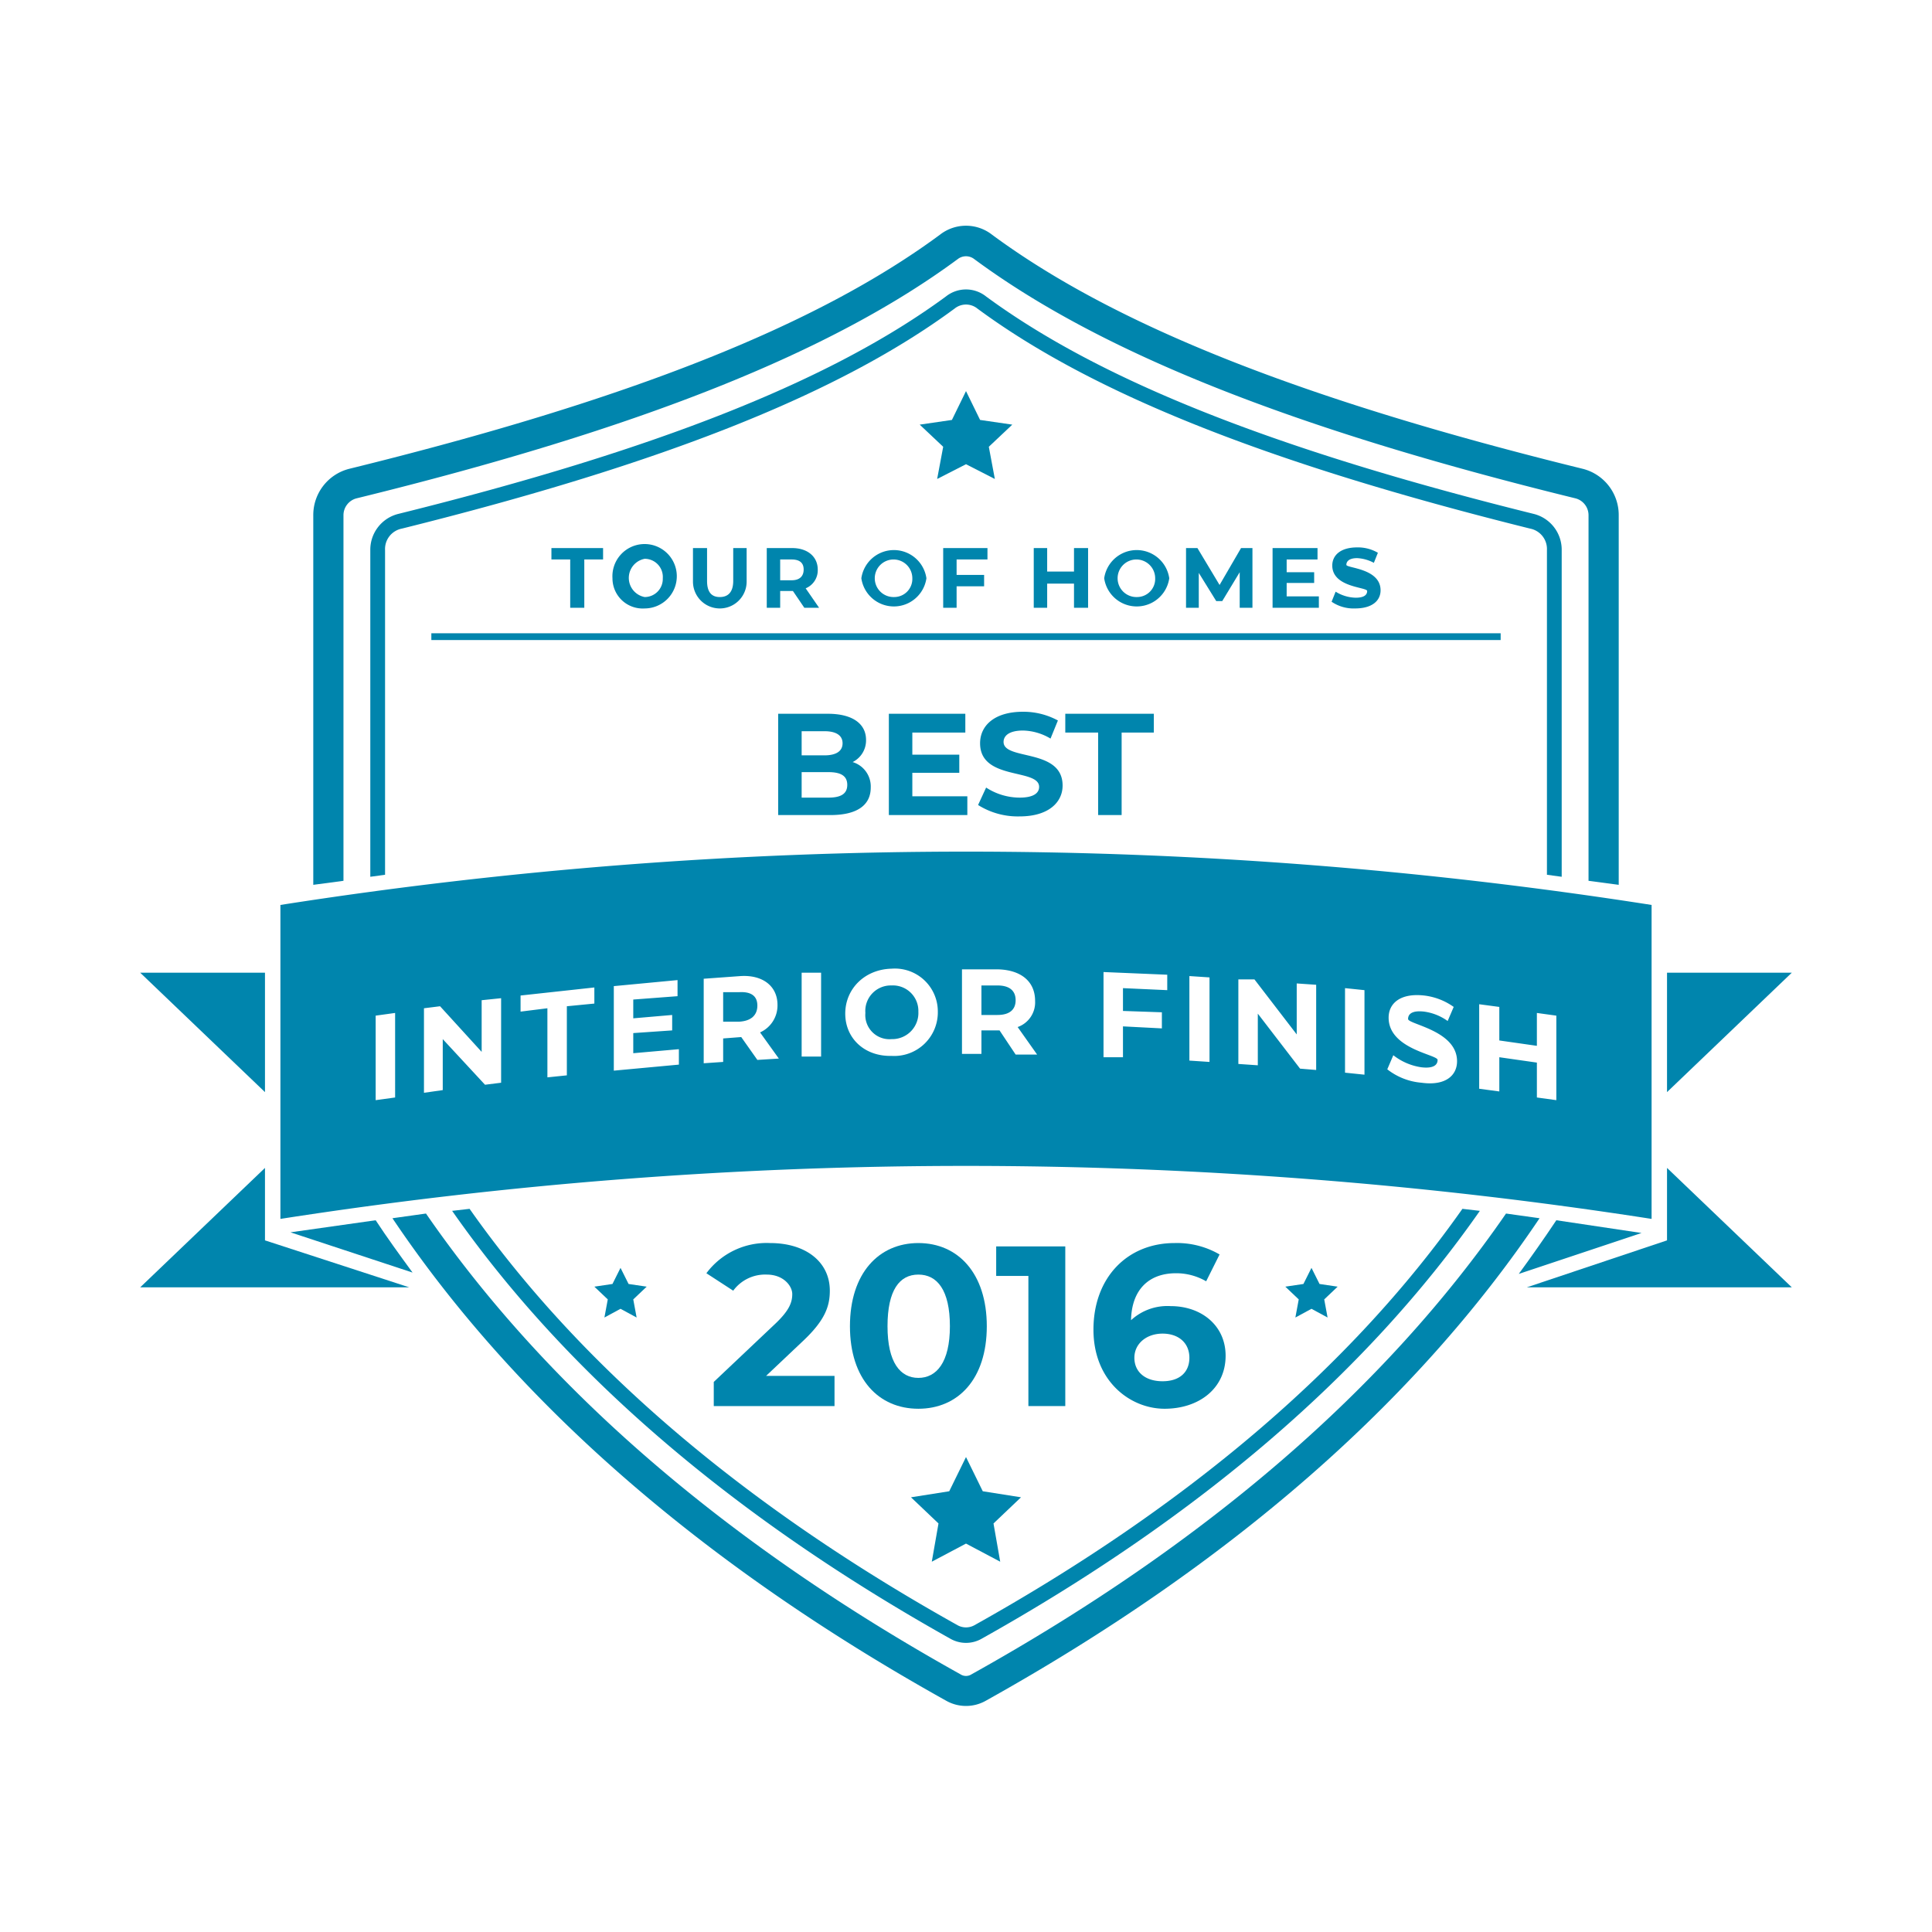 <svg xmlns="http://www.w3.org/2000/svg" viewBox="0 0 288 288"><g id="TOH_2016" data-name="TOH 2016"><polygon points="144 217.2 146.5 222.3 152.2 223.2 148.1 227.1 149.1 232.8 144 230.1 138.9 232.8 139.9 227.1 135.8 223.2 141.5 222.3 144 217.2" fill="#0085ad"/><polygon points="195.5 189 196.7 191.4 199.4 191.8 197.4 193.7 197.9 196.4 195.5 195.1 193.1 196.4 193.6 193.7 191.6 191.8 194.3 191.4 195.5 189" fill="#0085ad"/><polygon points="92.5 189 91.3 191.4 88.6 191.8 90.6 193.7 90.1 196.4 92.5 195.1 94.9 196.4 94.4 193.7 96.4 191.8 93.7 191.4 92.5 189" fill="#0085ad"/><path d="M57.4,130.4V82a3.1,3.1,0,0,1,2.5-3.2c39-9.7,65.2-20.1,82.4-32.8a2.7,2.7,0,0,1,3.4,0c17.2,12.7,43.4,23.1,82.4,32.8a3.1,3.1,0,0,1,2.5,3.2v48.4l2.2.3V82a5.5,5.5,0,0,0-4.2-5.4C189.9,67,164,56.7,147,44.2a4.8,4.8,0,0,0-6,0C124,56.7,98.1,67,59.4,76.6A5.5,5.5,0,0,0,55.2,82v48.7Z" fill="#0085ad"/><path d="M218,180.2c-16.6,23.6-41.1,44.4-72.8,62.1a2.6,2.6,0,0,1-2.4,0c-31.7-17.7-56.2-38.5-72.8-62.1l-2.6.3c16.9,24.2,41.8,45.6,74.3,63.8a4.7,4.7,0,0,0,4.6,0c32.5-18.2,57.4-39.6,74.3-63.8Z" fill="#0085ad"/><path d="M51.2,131.3V76.8a2.6,2.6,0,0,1,1.9-2.5C95.5,63.9,124,52.5,142.8,38.6h0a2,2,0,0,1,2.4,0c18.8,13.9,47.3,25.3,89.7,35.7a2.6,2.6,0,0,1,1.9,2.5v54.5l4.5.6V76.8a7.1,7.1,0,0,0-5.3-6.9C194.1,59.6,166.2,48.5,147.9,35a6.3,6.3,0,0,0-7.8,0C121.8,48.5,93.9,59.6,52,69.9a7.1,7.1,0,0,0-5.3,6.9v55.1Z" fill="#0085ad"/><path d="M224.5,180.9c-18,26.1-44.7,49.2-79.7,68.7a1.5,1.5,0,0,1-1.6,0c-35-19.5-61.7-42.6-79.7-68.7l-5,.7c18.4,27.4,46.1,51.6,82.5,71.9a6,6,0,0,0,6,0c36.4-20.3,64.1-44.5,82.5-71.9Z" fill="#0085ad"/><path d="M129.8,117.4c0,2.6-2,4.1-6,4.1H116V106.4h7.4c3.7,0,5.7,1.5,5.7,3.9a3.6,3.6,0,0,1-2,3.3A3.8,3.8,0,0,1,129.8,117.4ZM119.5,109v3.6h3.4c1.7,0,2.7-.6,2.7-1.8s-1-1.8-2.7-1.8Zm6.8,8c0-1.3-.9-1.9-2.8-1.9h-4v3.8h4C125.4,118.9,126.3,118.3,126.3,117Z" fill="#0085ad"/><path d="M144.2,118.7v2.8H132.5V106.4h11.4v2.8H136v3.3h7v2.7h-7v3.5Z" fill="#0085ad"/><path d="M145.8,120l1.2-2.6a9.2,9.2,0,0,0,5,1.5c2.1,0,2.9-.7,2.9-1.6,0-2.8-8.8-.9-8.8-6.5,0-2.6,2.1-4.7,6.4-4.7a10.8,10.8,0,0,1,5.2,1.3l-1.1,2.7a8.3,8.3,0,0,0-4.1-1.2c-2.1,0-2.9.8-2.9,1.7,0,2.8,8.8.9,8.8,6.5,0,2.5-2.1,4.6-6.4,4.6A11.1,11.1,0,0,1,145.8,120Z" fill="#0085ad"/><path d="M163.7,109.2h-4.9v-2.8H172v2.8h-4.8v12.3h-3.5Z" fill="#0085ad"/><polygon points="248.5 184.3 248.5 184.3 248.5 184.9 227.6 191.9 267.1 191.9 248.5 174.1 248.5 184.3" fill="#0085ad"/><path d="M132.9,146.9A3.8,3.8,0,0,0,129,151a3.6,3.6,0,0,0,3.9,3.9,3.9,3.9,0,0,0,4-4.1A3.8,3.8,0,0,0,132.9,146.9Z" fill="#0085ad"/><path d="M43.3,183.7l18.2,6c-1.9-2.6-3.8-5.2-5.5-7.8Z" fill="#0085ad"/><path d="M148.7,146.9h-2.4v4.4h2.4c1.8,0,2.7-.8,2.7-2.2S150.5,146.9,148.7,146.9Z" fill="#0085ad"/><polygon points="248.5 145 248.5 162.8 267.1 145 248.5 145" fill="#0085ad"/><polygon points="39.5 145 20.9 145 39.5 162.8 39.5 145" fill="#0085ad"/><polygon points="39.5 174.1 20.9 191.9 61 191.9 39.5 184.9 39.5 174.1" fill="#0085ad"/><path d="M110.2,147.9h-2.4v4.4h2.4c1.8-.1,2.7-1,2.7-2.4S112,147.8,110.2,147.9Z" fill="#0085ad"/><path d="M232,181.9c-1.8,2.7-3.7,5.4-5.6,8l18.3-6.1Z" fill="#0085ad"/><path d="M246.2,134.9a660.9,660.9,0,0,0-204.4,0v46.8a665,665,0,0,1,204.4,0ZM58.9,163.6,56,164V151.4l2.9-.4Zm15.8-2.2-2.4.3L66,154.9v7.6l-2.8.4V150.3l2.4-.3,6.2,6.8v-7.7l2.9-.3Zm13.9-11.8-4.1.4v10.3l-2.9.3V150.3l-4,.5v-2.4l11-1.2Zm12.6,9.1-9.7.9V147l9.5-.9v2.4l-6.6.5v2.8l5.8-.5v2.3l-5.8.4v3l6.8-.6Zm11.7-.7-2.4-3.4h-.1l-2.6.2v3.5l-2.9.2V145.9l5.5-.4c3.3-.2,5.5,1.5,5.5,4.3a4.4,4.4,0,0,1-2.6,4.1l2.8,3.9Zm9.5-.5h-2.9V145h2.9Zm10.5-.1c-4,.1-6.9-2.6-6.9-6.3s2.9-6.6,6.9-6.7a6.4,6.4,0,0,1,6.9,6.4A6.5,6.5,0,0,1,132.9,157.4Zm18.5-.2-2.4-3.6h-2.7v3.5h-2.9V144.5h5.4c3.4.1,5.5,1.8,5.5,4.7a3.9,3.9,0,0,1-2.6,3.9l2.9,4.1Zm22.6-9.6-6.6-.3v3.4l5.8.2v2.4l-5.8-.3v4.6h-2.9V144.9l9.5.4Zm6.3,10.7-3-.2V145.5l3,.2Zm15.9,1.2-2.4-.2-6.3-8.2v7.7l-2.9-.2V146H187l6.3,8.2v-7.6l2.9.2Zm7.2.7-2.9-.3V147.3l2.9.3Zm8.5,1.2a9.5,9.5,0,0,1-5.1-2l.9-2.1a8.8,8.8,0,0,0,4.2,1.8c1.7.2,2.4-.3,2.4-1.1s-7.3-1.6-7.3-6.3c0-2.1,1.7-3.7,5.3-3.3a9.5,9.5,0,0,1,4.4,1.7l-.9,2.1a7.8,7.8,0,0,0-3.5-1.4c-1.7-.2-2.4.3-2.4,1.1s7.3,1.7,7.3,6.3C217.2,160.3,215.5,161.9,211.9,161.4ZM232,164l-2.9-.4v-5.2l-5.6-.8v5.1l-3-.4V149.7l3,.4v5l5.6.8V151l2.9.4Z" fill="#0085ad"/><path d="M85,83.4H82.2V81.7h7.7v1.7H87.1v7.2H85Z" fill="#0085ad"/><path d="M91.3,86.2a4.8,4.8,0,1,1,4.8,4.5A4.5,4.5,0,0,1,91.3,86.2Zm7.5,0a2.7,2.7,0,0,0-2.7-2.9,2.9,2.9,0,0,0,0,5.7A2.7,2.7,0,0,0,98.8,86.2Z" fill="#0085ad"/><path d="M103.3,86.7v-5h2.1v4.9c0,1.7.7,2.4,1.9,2.4s2-.7,2-2.4V81.7h2v5a4,4,0,0,1-8,0Z" fill="#0085ad"/><path d="M119.9,90.6l-1.7-2.5h-1.9v2.5h-2V81.7h3.8c2.3,0,3.8,1.3,3.8,3.2a2.9,2.9,0,0,1-1.8,2.8l2,2.9ZM118,83.4h-1.7v3.1H118c1.2,0,1.8-.6,1.8-1.6S119.2,83.4,118,83.4Z" fill="#0085ad"/><path d="M128.4,86.2a4.9,4.9,0,0,1,9.7,0,4.9,4.9,0,0,1-9.7,0Zm7.6,0a2.8,2.8,0,1,0-2.7,2.8A2.7,2.7,0,0,0,136,86.2Z" fill="#0085ad"/><path d="M142.6,83.4v2.3h4.1v1.7h-4.1v3.2h-2V81.7h6.6v1.7Z" fill="#0085ad"/><path d="M162.2,81.7v8.9h-2.1V87h-4v3.6h-2V81.7h2v3.5h4V81.7Z" fill="#0085ad"/><path d="M164.6,86.2a4.9,4.9,0,0,1,9.7,0,4.9,4.9,0,0,1-9.7,0Zm7.6,0a2.8,2.8,0,1,0-2.7,2.8A2.7,2.7,0,0,0,172.2,86.2Z" fill="#0085ad"/><path d="M184.8,90.6V85.3l-2.6,4.3h-.9l-2.6-4.2v5.2h-1.9V81.7h1.7l3.3,5.5,3.2-5.5h1.7v8.9Z" fill="#0085ad"/><path d="M196.6,88.9v1.7h-6.9V81.7h6.7v1.7h-4.6v1.9h4.1v1.6h-4.1v2Z" fill="#0085ad"/><path d="M198.5,89.7l.6-1.5a5.9,5.9,0,0,0,3,.9c1.2,0,1.7-.4,1.7-1s-5.2-.5-5.2-3.8c0-1.5,1.2-2.7,3.7-2.7a5.9,5.9,0,0,1,3.1.8l-.6,1.5a5.9,5.9,0,0,0-2.5-.7c-1.2,0-1.6.5-1.6,1s5.1.5,5.1,3.8c0,1.5-1.2,2.7-3.8,2.7A5.8,5.8,0,0,1,198.5,89.7Z" fill="#0085ad"/><rect x="64.3" y="94.4" width="159.4" height="1.01" fill="#0085ad"/><polygon points="144 58.3 146.1 62.6 150.9 63.3 147.4 66.6 148.3 71.4 144 69.2 139.7 71.4 140.6 66.6 137.1 63.3 141.9 62.6 144 58.3" fill="#0085ad"/><path d="M124.4,205.1v4.5h-18V206l9.2-8.7c2.1-2,2.5-3.2,2.5-4.4s-1.3-2.9-3.8-2.9a5.9,5.9,0,0,0-5,2.4l-4-2.6a11.2,11.2,0,0,1,9.5-4.5c5.3,0,8.9,2.8,8.9,7.1,0,2.3-.7,4.4-4,7.5l-5.5,5.2Z" fill="#0085ad"/><path d="M126.7,197.7c0-7.9,4.3-12.4,10.2-12.4s10.2,4.5,10.2,12.4S142.8,210,136.9,210,126.7,205.6,126.7,197.7Zm14.9,0c0-5.4-1.9-7.7-4.7-7.7s-4.6,2.3-4.6,7.7,1.9,7.7,4.6,7.7S141.6,203.1,141.6,197.7Z" fill="#0085ad"/><path d="M158.8,185.8v23.8h-5.5V190.2h-4.8v-4.4Z" fill="#0085ad"/><path d="M182.7,202.1c0,4.9-4,7.9-9.1,7.9S163,205.9,163,198.2s5-12.9,12.1-12.9a12.6,12.6,0,0,1,6.7,1.7l-2,4a8.9,8.9,0,0,0-4.5-1.2c-4,0-6.6,2.4-6.7,7a8,8,0,0,1,5.9-2.1C179.1,194.7,182.7,197.6,182.7,202.1Zm-5.4.3c0-2.2-1.6-3.6-4-3.6s-4.2,1.5-4.2,3.6,1.6,3.5,4.2,3.5S177.3,204.5,177.3,202.4Z" fill="#0085ad"/></g></svg>